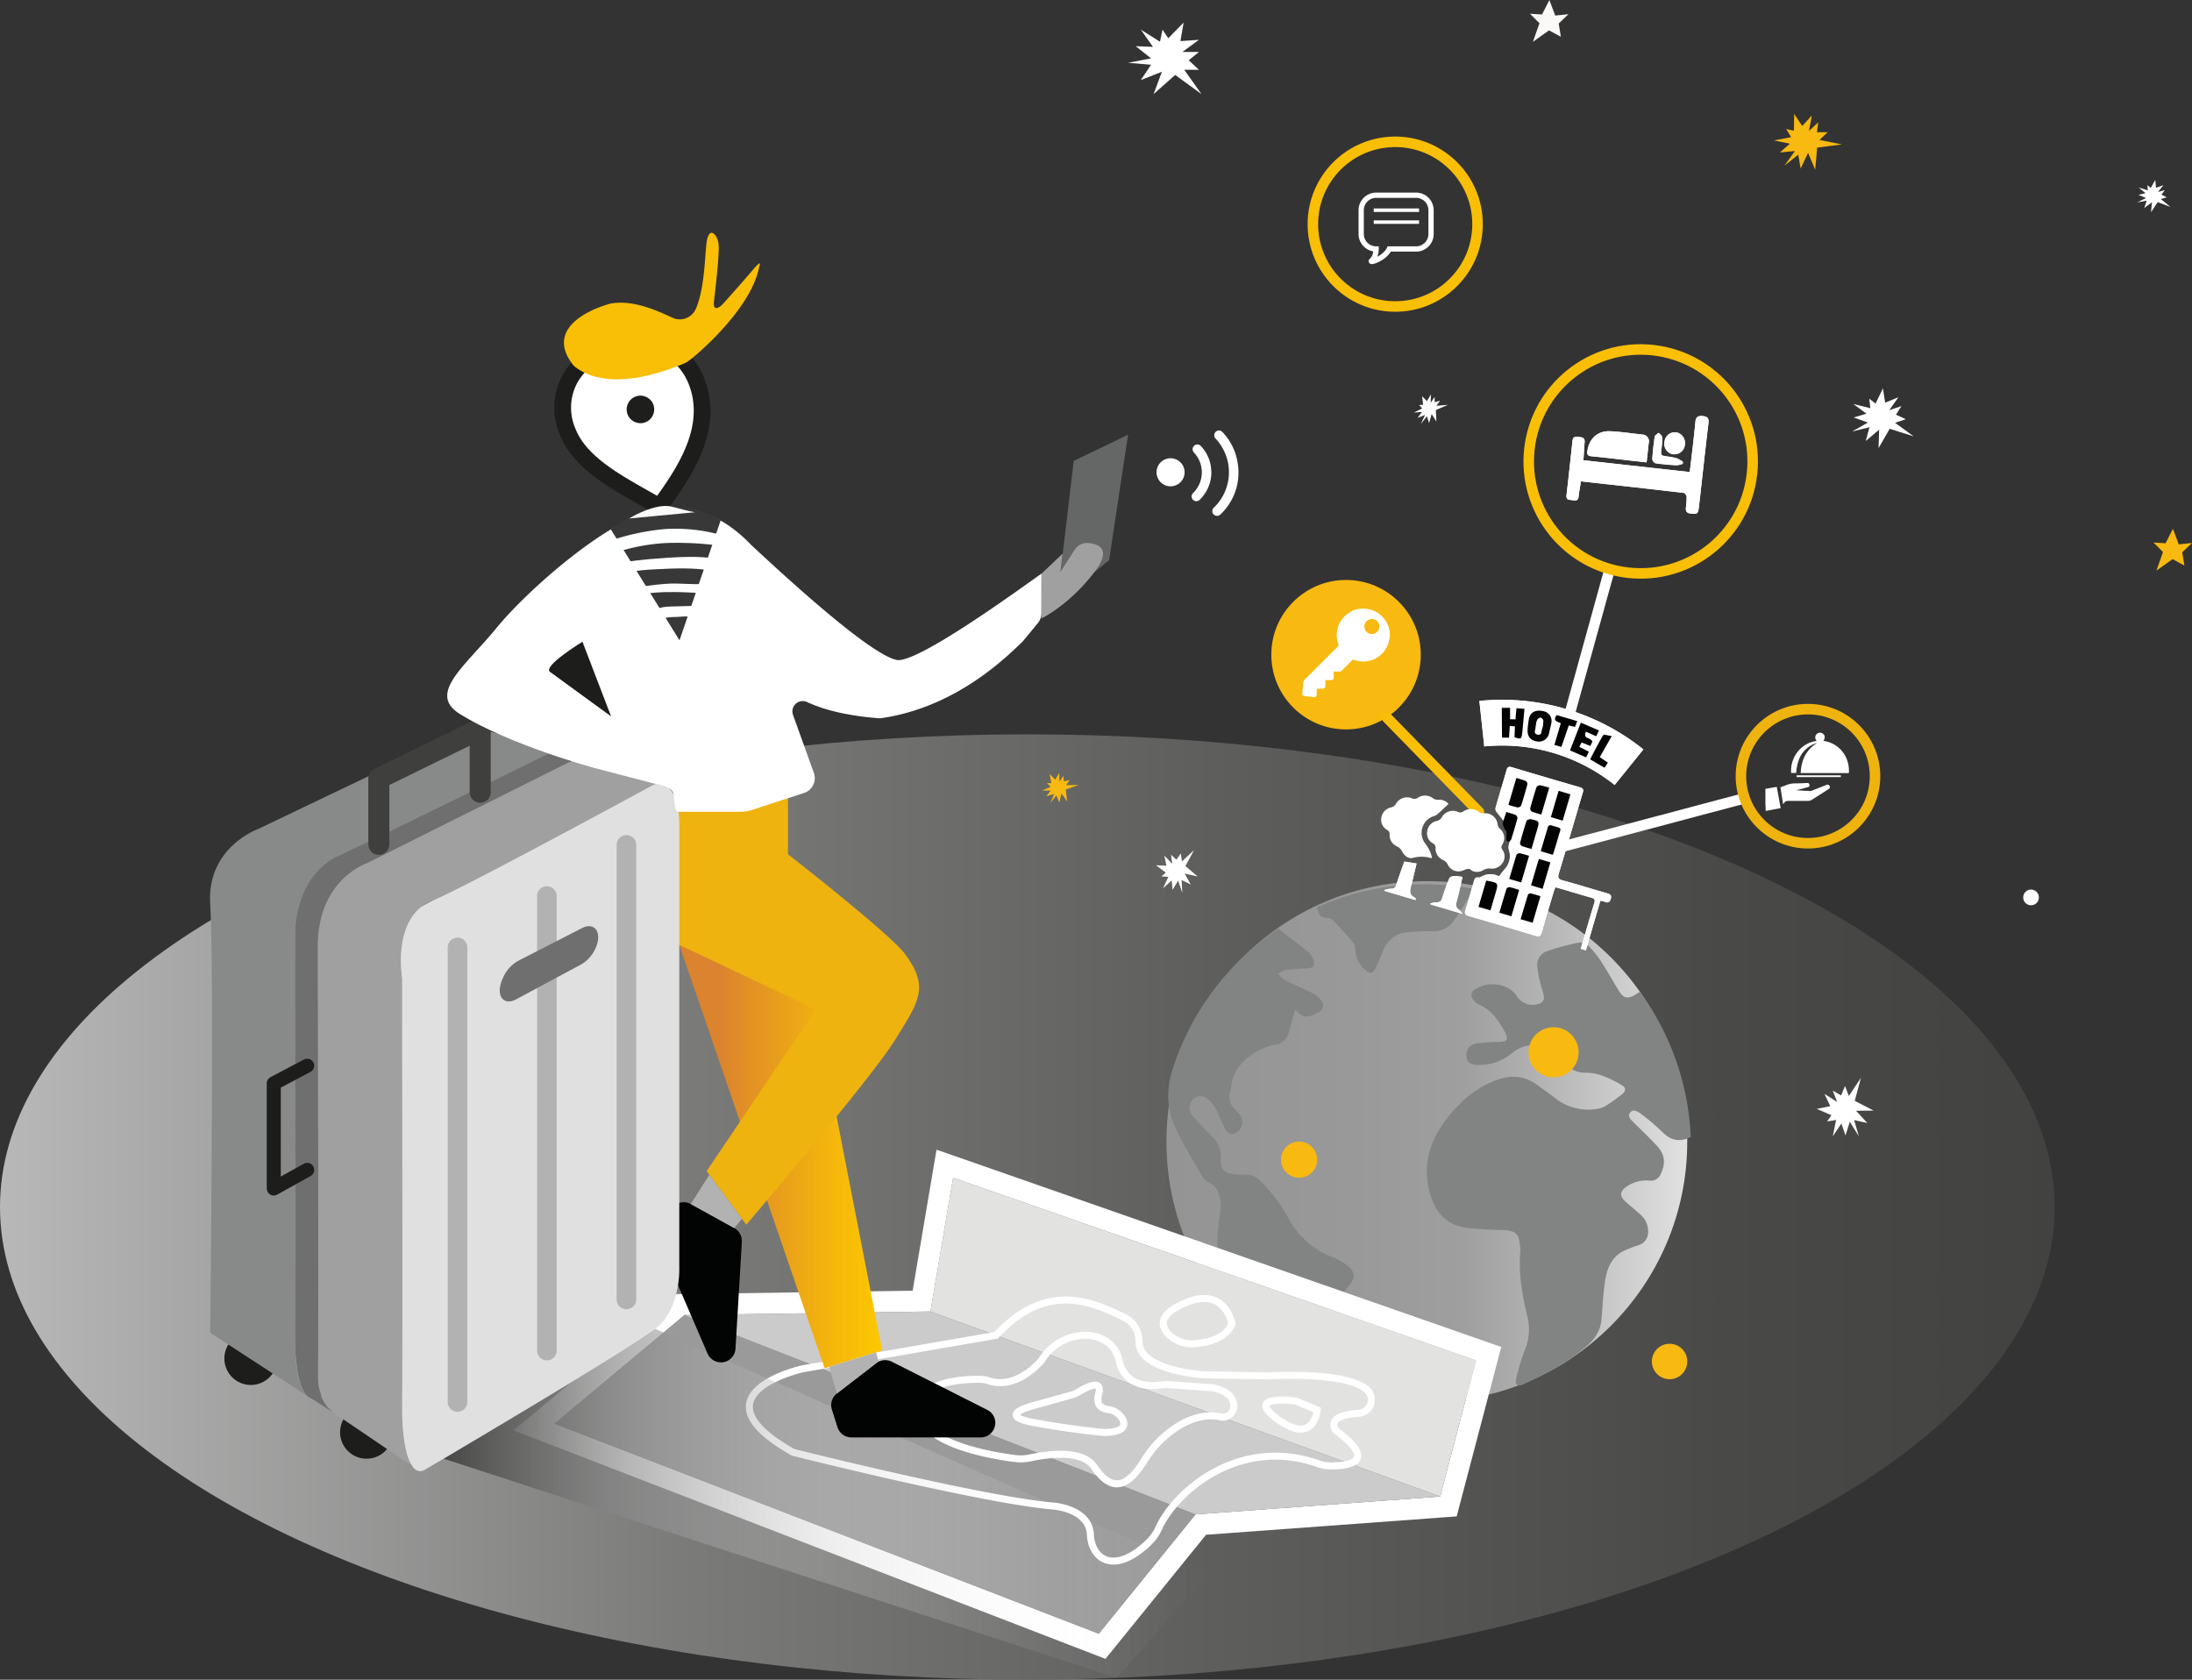 <svg id="Capa_1" data-name="Capa 1" xmlns="http://www.w3.org/2000/svg" xmlns:xlink="http://www.w3.org/1999/xlink" viewBox="0 0 625.09 478.98"><rect x="0" y="0" width="625.09" height="478.98" fill="#333333" stroke="none"/><defs><style>.cls-1{fill:url(#Degradado_sin_nombre_21);}.cls-2{fill:url(#Degradado_sin_nombre_113);}.cls-3{fill:#828383;}.cls-29,.cls-4{fill:#fff;}.cls-5{fill:#9b9a9a;}.cls-6{fill:#cccbcb;}.cls-7{fill:#e2e2e1;}.cls-19,.cls-20,.cls-27,.cls-30,.cls-31,.cls-32,.cls-33,.cls-34,.cls-37,.cls-8{fill:none;}.cls-24,.cls-29,.cls-30,.cls-31,.cls-33,.cls-34,.cls-8{stroke:#fff;}.cls-24,.cls-27,.cls-29,.cls-30,.cls-31,.cls-32,.cls-33,.cls-34,.cls-37,.cls-8{stroke-miterlimit:10;}.cls-8{stroke-width:2px;}.cls-9{fill:url(#Degradado_sin_nombre_106);}.cls-10{fill:#020303;}.cls-11{fill:url(#Degradado_sin_nombre_31);}.cls-12{fill:#eeb30f;}.cls-13{fill:#1d1d1b;}.cls-14{fill:#706f6f;}.cls-15{fill:#888989;}.cls-16{fill:#e0e0e0;}.cls-17{fill:#a0a0a0;}.cls-18{fill:#b2b2b2;}.cls-19{stroke:#3f3f3e;stroke-width:6px;}.cls-19,.cls-20,.cls-32,.cls-33{stroke-linecap:round;}.cls-19,.cls-20{stroke-linejoin:round;}.cls-20{stroke:#1d1d1b;stroke-width:4px;}.cls-21{fill:#1e1e1c;}.cls-22{fill:#efeeed;}.cls-23{fill:#383838;}.cls-24{fill:#040505;}.cls-25{fill:#f9be06;}.cls-26{fill:#656766;}.cls-27,.cls-32{stroke:#f9be06;}.cls-27,.cls-32,.cls-33,.cls-34,.cls-37{stroke-width:3px;}.cls-28{fill:#f8b910;}.cls-29{stroke-width:0.5px;}.cls-31{stroke-width:1.5px;}.cls-35{fill:#020202;}.cls-36{fill:#050505;}.cls-37{stroke:#eeb30f;}.cls-38{fill:#feffff;}.cls-39{fill:#fafaf8;}.cls-40{fill:#faf9f8;}</style><linearGradient id="Degradado_sin_nombre_21" y1="344.19" x2="585.92" y2="344.19" gradientUnits="userSpaceOnUse"><stop offset="0" stop-color="#b9b8b8"/><stop offset="0.33" stop-color="#7b7b7a"/><stop offset="0.59" stop-color="#5e5e5d"/><stop offset="0.84" stop-color="#494948"/><stop offset="1" stop-color="#424241"/></linearGradient><linearGradient id="Degradado_sin_nombre_113" x1="332.63" y1="325.53" x2="481.16" y2="325.53" gradientUnits="userSpaceOnUse"><stop offset="0" stop-color="#949494"/><stop offset="0.36" stop-color="#999"/><stop offset="0.57" stop-color="#9f9f9f"/><stop offset="0.7" stop-color="#b0b0b0"/><stop offset="0.97" stop-color="#dddcdc"/><stop offset="1" stop-color="#e2e1e1"/></linearGradient><linearGradient id="Degradado_sin_nombre_106" x1="126.52" y1="428.71" x2="344.85" y2="428.71" gradientUnits="userSpaceOnUse"><stop offset="0" stop-color="#474746"/><stop offset="0.24" stop-color="#8a8a8a" stop-opacity="0.63"/><stop offset="0.52" stop-color="#cbcbca" stop-opacity="0.29"/><stop offset="0.79" stop-color="#f1f1f1" stop-opacity="0.07"/><stop offset="1" stop-color="#fff" stop-opacity="0"/></linearGradient><linearGradient id="Degradado_sin_nombre_31" x1="193.73" y1="328.34" x2="251.57" y2="328.34" gradientUnits="userSpaceOnUse"><stop offset="0.2" stop-color="#db832e"/><stop offset="0.28" stop-color="#df8b29"/><stop offset="0.76" stop-color="#f5b70b"/><stop offset="1" stop-color="#fdc800"/></linearGradient></defs><title>guest </title><ellipse class="cls-1" cx="292.96" cy="344.19" rx="292.96" ry="134.79"/><circle class="cls-2" cx="406.89" cy="325.53" r="74.26"/><path class="cls-3" d="M458.35,348c1.24,1,2.32,1.84,3.41,2.69,1.79,1.39,3.63,2.74,5.37,4.19a4.46,4.46,0,0,1,1,1.66c.83,1.9.21,2.72-1.82,2.76a52.05,52.05,0,0,0-6.06.47,6.6,6.6,0,0,0-2,1.11,8.12,8.12,0,0,0,1.75,1.7c2.58,1.3,5.26,2.41,7.85,3.69a9.56,9.56,0,0,1,2.19,1.63c1.49,1.38,1.36,3-.46,4-3.12,1.65-4.47,1.55-6.48-.94l-1.07,3.82c-.25.88-.51,1.75-.75,2.64a4.62,4.62,0,0,1-4,3.64,17.76,17.76,0,0,0-10.59,6.74,9.94,9.94,0,0,0-1.46,3.29c-.35,1.11-.38,2.32-.71,3.43a4.77,4.77,0,0,0,1.31,4.9c.49.52,1,1,1.46,1.56a3.47,3.47,0,0,1-1.12,5.22c-1.31.69-2.39.3-3.09-1.18-.92-1.92-1.73-3.9-2.71-5.79a9.07,9.07,0,0,0-1.85-2.39c-1.42-1.33-3-1.43-4.28-.45a3.32,3.32,0,0,0-.67,4.53,33,33,0,0,0,3.31,3.75c1.11,1.19,2.34,2.28,3.35,3.54a7.52,7.52,0,0,1,1.63,5.12c-.12,3.31.73,4.26,4,4.67a14.74,14.74,0,0,0,2.9.08,5.57,5.57,0,0,1,4.36,1.8,45.13,45.13,0,0,1,8.2,11,24,24,0,0,0,12.57,10.81,15.82,15.82,0,0,1,4.41,2.61c2,1.74,1.82,3.52.08,5.53a54.48,54.48,0,0,0-4.61,6.38,13.8,13.8,0,0,1-4.6,4.52,17.34,17.34,0,0,0-3.94,4.09c-2.19,2.71-4.27,5.51-6.52,8.44-2.84-2.24-5.56-4.28-8.13-6.49a3.81,3.81,0,0,1-.74-2.33c-.3-2.93-.39-5.88-.76-8.8a10.73,10.73,0,0,0-3-6.21,17.62,17.62,0,0,1-5-9.78,29,29,0,0,1,.07-6.64c.25-2.82,1.16-5.59.43-8.47-.45-1.79-1.17-3.3-3-4.13a4.69,4.69,0,0,1-2-1.86c-2.69-4.67-5.62-9.23-7.81-14.13-2.58-5.76-2.35-11.73-.18-17.79a76.5,76.5,0,0,1,29.44-38.48C458.28,348,458.47,347.93,458.35,348Z" transform="translate(-93.74 -83.15)"/><path class="cls-4" d="M365.54,419l149.11,52.08-10.21,38.82L434.65,515l-27.57,34L251.84,489.13l37.11-31,70.13-1L365.54,419m-4.73-8-1.19,7L354,451.2l-65.13.95-2.13,0-1.63,1.36-37.11,31-7.83,6.53,9.51,3.67,155.23,59.91,4.07,1.57,2.75-3.39,25.94-32,67.2-4.92,4.27-.31,1.09-4.14,10.21-38.82,1.41-5.36-5.24-1.83L367.52,413.33,360.81,411Z" transform="translate(-93.74 -83.15)"/><polygon class="cls-5" points="158.1 405.98 195.21 375 340.91 431.85 313.34 465.89 158.1 405.98"/><polygon class="cls-6" points="195.21 375 265.34 373.98 410.7 426.75 340.91 431.85 195.21 375"/><polygon class="cls-7" points="265.34 373.98 271.8 335.85 420.91 387.93 410.7 426.75 265.34 373.98"/><path class="cls-8" d="M377.81,463.93l-55.16,9.54s-32.34,7.15-2.72,23.83c0,0,54.13,13.62,74.21,15.32,0,0,10.21.68,10.55,8.17.32,7,6.83,11.58,16.51,2.3a13,13,0,0,0,2.89-4c4.95-11,23.3-26.38,45.49-18.57a10.59,10.59,0,0,0,3.34.64c4.45.07,14.46-.67,1.89-10,0,0-3.78-4.37,6.41-5a3.85,3.85,0,0,0,2.36-6.66c-2.9-2.58-10.46-4.76-28.51-4l-18.21-.34s-18.37-1.06-18.31-9.46a7.54,7.54,0,0,0-4.25-6.92C406,454.85,392.59,447.94,377.81,463.93Z" transform="translate(-93.74 -83.15)"/><path class="cls-8" d="M390.73,471.08s-7,8.63-15.2,5.77a7.28,7.28,0,0,0-2.31-.37c-4.7-.06-18.63.51-17.21,9.58,1.39,8.91,20.31,12.12,27.16,13a13.09,13.09,0,0,0,4.43-.2c4.35-.94,14.65-2.53,18.11,2.52,4.43,6.47,8.85,7.15,14.3-1.7,4.91-8,14-14.23,21.78-12.49a3.12,3.12,0,0,0,3.78-2.86c.08-2-1-4.31-5.82-5.42L427.09,478a10.68,10.68,0,0,0-2.31.09c-2.76.4-10.26.74-11.92-7C410.82,461.55,396.52,461.54,390.73,471.08Z" transform="translate(-93.74 -83.15)"/><path class="cls-8" d="M401.13,480.19a5.7,5.7,0,0,1-1.47.65L388.35,484s-10.89,2.72,0,4.77c9.39,1.76,17.77,2.63,19.9,2.83a9.25,9.25,0,0,0,1.29,0c1.83-.08,6.12-.61,4.22-3.92a5.49,5.49,0,0,0-4.13-2.61c-1.59-.2-3.5-1.11-2.57-4.52C408.32,476.07,403,479,401.13,480.19Z" transform="translate(-93.74 -83.15)"/><path class="cls-8" d="M463.22,482.65S448,480.6,458.29,488s11.08-2.8,11.08-2.8Z" transform="translate(-93.74 -83.15)"/><path class="cls-8" d="M434.16,466.32a9.26,9.26,0,0,1-6.8-2.33c-2.34-2.15-3.79-5.51,3.54-8.95,12.26-5.74,14.15,5.64,14.15,5.64S443.58,465.79,434.16,466.32Z" transform="translate(-93.74 -83.15)"/><polygon class="cls-9" points="126.52 415.96 186.84 378.94 344.85 448.79 318.45 478.47 126.52 415.96"/><path class="cls-10" d="M303.13,433.35l-12.39-6.85A4.13,4.13,0,0,0,286,427l-4,3.48a4.2,4.2,0,0,0-1.09,4.84l14.59,33.78a4.18,4.18,0,0,0,5.49,2.21h0a4.15,4.15,0,0,0,2.49-3.57l1.82-30.41A4.25,4.25,0,0,0,303.13,433.35Z" transform="translate(-93.74 -83.15)"/><polygon class="cls-11" points="193.73 269.46 235.16 390.18 251.57 385.09 232.33 286.31 201.76 266.5 193.73 269.46"/><path class="cls-12" d="M286.19,314.08H304.3l14.15-4.53v17.19s29.39,22.9,33.5,28.6c6.8,9.4,4,13.15-3.06,24.51-7,11.21-42.33,52.53-42.33,52.53L295.25,417.1,326.36,371l-40.17-19Z" transform="translate(-93.74 -83.15)"/><circle class="cls-13" cx="71.53" cy="387.39" r="7.55"/><circle class="cls-13" cx="104.53" cy="408.42" r="7.55"/><path class="cls-14" d="M185.66,329.15l63.43-31.47s8.68-3.75,8.68,10.5V427.12a14.14,14.14,0,0,1-6.94,16.62l-66,37.72s-6.55,5.26-7-16.89,0-115.15,0-115.15-.26-8.55,2.66-15.05A10.82,10.82,0,0,1,185.66,329.15Z" transform="translate(-93.74 -83.15)"/><path class="cls-15" d="M251.84,297.24l-23.22-7-61.3,29.32s-14.7,5.23-13.64,21.4c1.19,18.23,0,122.24,0,122.24l27.66,18s-3.81-2.58-3.43-16.56c.25-9,0-115.15,0-115.15s-.37-16.74,12.76-22.46C198.2,323.68,251.84,297.24,251.84,297.24Z" transform="translate(-93.74 -83.15)"/><path class="cls-16" d="M213.36,341.93l65.49-34.77s8.6-4,8.6,11.14V444.46s.58,12-6.88,17.63c-9.78,7.34-65.39,40-65.39,40s-6.49,5.58-6.89-17.92,0-122.14,0-122.14S205.84,346.75,213.36,341.93Z" transform="translate(-93.74 -83.15)"/><path class="cls-17" d="M280.58,306.68l-22-7.45-60.23,30.09s-14,4.57-14,23.71c0,16.5.3,99,.07,123a12.93,12.93,0,0,0,5.27,10.54l22,14.91s-3.7-2.52-3.31-17.34c.25-9.56,0-122.14,0-122.14s-3-17.63,8.78-22.08C224.38,337.23,280.58,306.68,280.58,306.68Z" transform="translate(-93.74 -83.15)"/><path class="cls-18" d="M222.83,350.9h0a2.79,2.79,0,0,1,4.18,2.43v129.6a2.79,2.79,0,0,1-.95,2.09h0a2.79,2.79,0,0,1-4.64-2.09V353.33A2.79,2.79,0,0,1,222.83,350.9Z" transform="translate(-93.74 -83.15)"/><path class="cls-18" d="M248.31,336.25h0a2.79,2.79,0,0,1,4.18,2.43v129.6a2.79,2.79,0,0,1-.95,2.09h0a2.79,2.79,0,0,1-4.64-2.09V338.68A2.79,2.79,0,0,1,248.31,336.25Z" transform="translate(-93.74 -83.15)"/><path class="cls-18" d="M271,321.67h0a2.79,2.79,0,0,1,4.18,2.43V453.7a2.79,2.79,0,0,1-.95,2.09h0a2.79,2.79,0,0,1-4.64-2.09V324.1A2.79,2.79,0,0,1,271,321.67Z" transform="translate(-93.74 -83.15)"/><path class="cls-14" d="M181.33,481.14l7.46,4.82s-4.49-2.94-4.45-9.88Z" transform="translate(-93.74 -83.15)"/><path class="cls-14" d="M241.5,357.15l18.19-9.33c3.61-1.85,5.79,1.14,4,5.47h0a10.1,10.1,0,0,1-4.22,4.88L241,368.09c-3.66,2-5.93-1-4.1-5.42l.24-.58A10,10,0,0,1,241.5,357.15Z" transform="translate(-93.74 -83.15)"/><polyline class="cls-19" points="108.04 240.77 108.04 221.98 136.94 207.84 136.94 225.92"/><polyline class="cls-20" points="87.6 303.9 78.07 308.94 78.07 338.91 87.6 333.6"/><path class="cls-4" d="M281.79,227.65l-1.36-.79-3-1.72c-9.07-5.14-18.46-10.46-21.78-18.88a17.25,17.25,0,0,1,.78-15.32,21.28,21.28,0,0,1,10.8-9c10.63-4.18,21.18,0,25.1,9.87,4.82,12.21-1.76,23.84-9.6,34.59Z" transform="translate(-93.74 -83.15)"/><path class="cls-13" d="M282.45,230.76l-3.21-1.85-2.9-1.65c-9.53-5.4-19.29-10.93-22.92-20.12a19.55,19.55,0,0,1,.92-17.36,23.64,23.64,0,0,1,12-10.07c11.9-4.7,23.75,0,28.17,11.21,5.24,13.27-1.65,25.56-9.88,36.85Zm-12.84-47.18q-.77.24-1.53.54a18.9,18.9,0,0,0-9.61,8,15,15,0,0,0-.63,13.28c3,7.64,12,12.75,20.74,17.68l2.55,1.45c7.29-10.08,13.32-20.9,9-31.88C286.89,184.5,278.43,180.84,269.62,183.58Z" transform="translate(-93.74 -83.15)"/><circle class="cls-21" cx="274.27" cy="199.97" r="3.91" transform="matrix(0.96, -0.3, 0.3, 0.96, -140.66, 7.06)"/><path class="cls-10" d="M343.58,471.88l-11.2,8.66a4.13,4.13,0,0,0-1.42,4.52l1.6,5.07a4.2,4.2,0,0,0,4,2.92h36.8a4.18,4.18,0,0,0,4.21-4.16h0a4.15,4.15,0,0,0-2.29-3.7l-27.2-13.73A4.25,4.25,0,0,0,343.58,471.88Z" transform="translate(-93.74 -83.15)"/><path class="cls-4" d="M390.77,246.72c-2.13,1.36-35.21,25.87-41.32,24.62-8-1.62-34-25.83-41.57-32.86l-.17-.18c-13.87-14.37-27-9.61-27-9.61-12.54,1.89-35.87,21.94-45.33,33.47-9.13,11.13-19.86,18.79-10.47,24.6,14.42,8.93,38.49,15.42,38.49,15.42l16.91,4.42a4.69,4.69,0,0,0,.51.1c1.76.26,4.78,1.21,5,2.84.4,3.75.5,5.09,1.46,5.09h17.67a10.33,10.33,0,0,0,3.21-.51L323,309.28a4.46,4.46,0,0,0,2.82-5.75L319.88,287a2.94,2.94,0,0,1,4-3.66c4.15,1.93,10.5,3.82,20.05,4.59a5.34,5.34,0,0,0,1.18,0c21.89-3.16,36.51-18.35,39.94-21.53a4.94,4.94,0,0,0,.45-.47l4.17-5.05a4.67,4.67,0,0,0,1.07-3Z" transform="translate(-93.74 -83.15)"/><path class="cls-22" d="M394.16,251.25" transform="translate(-93.74 -83.15)"/><path class="cls-22" d="M395,256" transform="translate(-93.74 -83.15)"/><path class="cls-13" d="M259.84,266.15s-11.46,7-9.26,8.59S268,287.43,268,287.43Z" transform="translate(-93.74 -83.15)"/><path class="cls-23" d="M299.27,231.49l-11.76,34.26-19.6-31.68S282.68,221.65,299.27,231.49Z" transform="translate(-93.74 -83.15)"/><path class="cls-24" d="M301.38,256.44" transform="translate(-93.74 -83.15)"/><path class="cls-24" d="M267.94,260.19" transform="translate(-93.74 -83.15)"/><path class="cls-24" d="M301.4,260.77" transform="translate(-93.74 -83.15)"/><path class="cls-24" d="M268,264.51" transform="translate(-93.74 -83.15)"/><path class="cls-25" d="M267.18,169.91c-2.45.7-18.71,5.84-10.15,17.14a4.44,4.44,0,0,0,1,.94c2.31,1.63,10.56,7.17,30.64-1.12a7.13,7.13,0,0,0,1.55-.88c4-3,18-15.66,20-26.74,0,0,1.23-2.73-1.85.93s-8.7,9.89-8.7,9.89-2.73,2.63-2.33-.93,1.62-13.65,1.32-16.38-2.87-5.61-3.48,0c-.45,4.15-.61,13.16-3.05,18.55a5,5,0,0,1-6.65,2.44c-4.29-2-11.28-5.26-17.83-4Z" transform="translate(-93.74 -83.15)"/><path class="cls-25" d="M390.77,246.72" transform="translate(-93.74 -83.15)"/><polygon class="cls-26" points="306.19 131.43 321.69 123.96 316.28 159.75 301.42 171.75 306.19 131.43"/><path class="cls-17" d="M390.77,246.72l6-5.7-.61,5.16,4.11-6.33A4.08,4.08,0,0,1,404,238c3,.24,6.86,1.65,1.9,8.19-7.26,9.58-15.18,13.32-15.18,13.32V248.06" transform="translate(-93.74 -83.15)"/><path class="cls-4" d="M446.89,218.79a16.3,16.3,0,0,1-5.06,11,1.33,1.33,0,0,1-1.49.37,1.29,1.29,0,0,1-.88-1.2,1.43,1.43,0,0,1,.52-1.15,13.39,13.39,0,0,0,2.49-3.26,14,14,0,0,0-2-16.24,1.39,1.39,0,0,1-.38-1.5,1.34,1.34,0,0,1,2.28-.43,16.43,16.43,0,0,1,3.33,5.17A17.39,17.39,0,0,1,446.89,218.79Z" transform="translate(-93.74 -83.15)"/><path class="cls-4" d="M427.7,213.83a4,4,0,1,1-4.15,3.92A4,4,0,0,1,427.7,213.83Z" transform="translate(-93.74 -83.15)"/><path class="cls-4" d="M439.19,217.82a11,11,0,0,1-3.34,7.86,1.35,1.35,0,1,1-1.89-1.93,8.23,8.23,0,0,0,.29-11.52,1.34,1.34,0,0,1-.33-1.43,1.3,1.3,0,0,1,1.13-.89,1.33,1.33,0,0,1,1.17.47,10.7,10.7,0,0,1,2.84,5.9C439.14,216.86,439.16,217.46,439.19,217.82Z" transform="translate(-93.74 -83.15)"/><polygon class="cls-18" points="236.47 389.77 238.64 397.39 250.51 388.21 249.84 385.63 236.47 389.77"/><polygon class="cls-18" points="202.27 334.98 197 343.36 209.39 350.21 211.58 347.55 202.27 334.98"/><circle class="cls-27" cx="397.87" cy="63.92" r="23.48"/><circle class="cls-28" cx="383.85" cy="186.69" r="21.31"/><path class="cls-4" d="M469.22,281.13c0,.54-.28.84-.81.8-.88-.08-1.75-.17-2.63-.28a.68.68,0,0,1-.66-.82c.07-.88.18-1.76.21-2.63a2.2,2.2,0,0,1,.76-1.56c3.09-3.06,6.16-6.15,9.24-9.22a.4.4,0,0,0,.11-.51,7.13,7.13,0,0,1-.45-3.46,7.25,7.25,0,0,1,2.1-4.46,7.39,7.39,0,0,1,6.9-2.14,7,7,0,0,1,3.6,1.83,7.31,7.31,0,0,1,2.27,7.19,7.53,7.53,0,0,1-10,5.44.43.43,0,0,0-.53.11q-1.21,1.25-2.45,2.46c-.92.91-.57.81-2,.76h-.81c0,.59,0,1.17,0,1.74a.68.68,0,0,1-.71.72c-.22,0-.45,0-.67,0h-1c0,.53,0,1.05,0,1.57s-.27.91-.89.88-1,0-1.54,0C469.22,280,469.21,280.58,469.22,281.13Zm15.72-17.18a2.14,2.14,0,1,0-2.13-2.12A2.14,2.14,0,0,0,484.94,263.95Z" transform="translate(-93.74 -83.15)"/><path class="cls-3" d="M561.39,366a75.34,75.34,0,0,1,14.5,41.4c-3.25,1.53-5.69,1-8.15-1.49a60.22,60.22,0,0,0-6.14-5.2c-.81-.61-2.12-1.44-3-.3s.24,2,1,2.8c2.21,2.19,4.45,4.34,6.58,6.6,2.34,2.49,2.62,5,1.19,8a3,3,0,0,1-3.24,2,9.85,9.85,0,0,0-6.38,1.61c-2.16,1.42-2.29,2.77-.36,4.48,1.41,1.25,2.89,2.42,4.26,3.71a6.21,6.21,0,0,1,2.08,4.74,3.85,3.85,0,0,1-2.8,3.9,31.81,31.81,0,0,0-4.52,1.8c-3.34,1.86-4.5,5.17-5,8.65s-.67,7.19-1,10.8c-.26,3.21-2,5.61-4.33,7.62-5.35,4.58-11.53,7.81-17.86,10.77-1.63.76-2.52.17-2.12-1.54a58.31,58.31,0,0,1,2.5-8.29,15.35,15.35,0,0,0,.69-9.56c-1.5-6.15-2.56-12.35-2-18.72a5.87,5.87,0,0,0-.06-1.07c-.35-3.86-1.18-4.61-5-4.79a104.22,104.22,0,0,1-10.49-.68c-5.61-.83-8.74-4.46-10.22-9.8-2.59-9.36.75-16.95,6.86-23.75,3.67-4.08,7.91-7.35,13.26-8.92a11.39,11.39,0,0,1,10.43,1.74c1.81,1.32,3.64,2.61,5.42,4a15.35,15.35,0,0,0,11.83,2.84,7.34,7.34,0,0,0,2.79-1.14c1.42-.89,2.76-1.92,4.09-2.94,1.16-.89,1.35-1.85.15-2.59a31.8,31.8,0,0,0-6.25-3,14.94,14.94,0,0,0-4.67-.63,7,7,0,0,1-5.06-2.4,27.79,27.79,0,0,0-4.85-3.87c-3.76-2.33-7.43-2-10.85.87a14.58,14.58,0,0,1-9.49,3.18c-2,0-3-.79-3.19-2.2a3.17,3.17,0,0,1,2.43-3.86,44.67,44.67,0,0,1,6.81-.51c2.4-.08,2.77-.72,1.62-2.87-1.78-3.33-3.87-6.28-7.52-7.89a3.67,3.67,0,0,1-2-2.4c-.13-1.38,1.28-2,2.47-2.57,3.32-1.48,8.43-.71,10.6,2.84a5.34,5.34,0,0,0,6.23,2,1.86,1.86,0,0,0,1.32-2.4c-.27-1.24-.74-2.43-1-3.66a29.63,29.63,0,0,1-.8-4.32,4.12,4.12,0,0,1,2.9-4.65,69,69,0,0,1,9-2.42,4,4,0,0,1,2.93,1.22,25.79,25.79,0,0,1,3.49,4.42c1.71,2.65,3.24,5.42,4.9,8.1,1.36,2.19,2.39,2.41,4.67,1.18C560.34,366.61,561,366.17,561.39,366Z" transform="translate(-93.74 -83.15)"/><path class="cls-3" d="M469.31,341.88a74.9,74.9,0,0,1,44.61-5.26,7.66,7.66,0,0,1-.48,1.14c-1.74,2.74-3.39,5.54-5.28,8.17a6.83,6.83,0,0,1-6,2.74A64.71,64.71,0,0,0,495,349a7.86,7.86,0,0,0-6.72,5c-.76,1.72-1.4,3.49-2.23,5.17s-1.67,1.79-3.06.47a7.49,7.49,0,0,1-2.74-5.57,3.56,3.56,0,0,0-.63-2.15c-1.85-2.2-3.81-4.32-5.79-6.4a2.37,2.37,0,0,0-1.53-.6C470.35,344.92,469.62,343.71,469.31,341.88Z" transform="translate(-93.74 -83.15)"/><circle class="cls-28" cx="370.47" cy="330.69" r="5.16"/><circle class="cls-28" cx="443.03" cy="300.07" r="7.15"/><circle class="cls-28" cx="476.11" cy="388.24" r="5.05"/><circle class="cls-4" cx="579.19" cy="255.91" r="2.24"/><path class="cls-4" d="M597.18,308.09l2.18-.37,1.06-.18,1.11,6.06-1.56.29-2.7.5s-.06-2.09-.09-2.08C597.18,310.21,597.18,310.21,597.18,308.09Z" transform="translate(-93.74 -83.15)"/><path class="cls-4" d="M606,303.57h-1.48a8.69,8.69,0,0,1,1.82-6,8.12,8.12,0,0,1,5.46-3.13,1.45,1.45,0,0,1-.38-1.28,1.36,1.36,0,0,1,2.22-.75c.57.49.6,1.13.09,2,.3.06.59.1.88.18a8.26,8.26,0,0,1,6.05,5.9,8.6,8.6,0,0,1,.33,2.89c0,.19-.08.22-.25.22h-13.5c.16-3.58,1.45-6.53,4.57-8.51l-.08-.07c-.35.15-.71.28-1.06.45a7.77,7.77,0,0,0-4,4.48,13,13,0,0,0-.69,3.45Z" transform="translate(-93.74 -83.15)"/><path class="cls-4" d="M602.23,312.5l-.77-4.85c.54-.2,1.08-.37,1.6-.59a6.69,6.69,0,0,1,2.6-.52c1.14,0,2.27-.07,3.41-.11a.59.59,0,0,1,.68.51.57.57,0,0,1-.49.69l-3,.79-.21.08,2.59.16c.34,0,.68,0,1,.07a1.58,1.58,0,0,0,.78-.12l4.12-1.61c.51-.2.91,0,1,.43a.58.58,0,0,1-.25.68l-4.82,3.09a2.21,2.21,0,0,1-1.25.33c-1.86,0-3.72,0-5.58,0a1.34,1.34,0,0,0-1.13.55C602.47,312.16,602.37,312.3,602.23,312.5Z" transform="translate(-93.74 -83.15)"/><line class="cls-29" x1="512.34" y1="221.34" x2="524.94" y2="221.34"/><path class="cls-30" d="M486.17,154.15" transform="translate(-93.74 -83.15)"/><path class="cls-31" d="M489.91,154.15h7.66a4.27,4.27,0,0,0,4.26-4.26v-6.81a4.27,4.27,0,0,0-4.26-4.26h-11.4a4.27,4.27,0,0,0-4.26,4.26v6.81a4.27,4.27,0,0,0,4.26,4.26s0,2.21-1.19,3.23S488.55,157,489.91,154.15Z" transform="translate(-93.74 -83.15)"/><line class="cls-30" x1="391.75" y1="59.94" x2="404.67" y2="59.94"/><line class="cls-30" x1="391.75" y1="63.34" x2="404.67" y2="63.34"/><line class="cls-32" x1="395.53" y1="204.67" x2="421.77" y2="231.55"/><path class="cls-4" d="M544.58,220.41c9.87,1.09,19.58,2.15,29.28,3.29.34,0,.82.74.85,1.16a22.42,22.42,0,0,1-.21,3.08c-.09,1,.23,1.53,1.34,1.64,1.9.2,2.13.16,2.36-1.79.93-8,1.78-16,2.74-24,.17-1.42-.36-1.86-1.61-2s-2,.16-2.12,1.67c-.38,4.25-.93,8.49-1.42,12.74-.06.52-.16,1-.25,1.54l-30.26-3.35c.12-1.78.21-3.48.34-5.18.11-1.41-.89-1.36-1.83-1.49s-1.52.07-1.63,1.13c-.55,5.17-1.11,10.35-1.71,15.52-.15,1.29.67,1.3,1.53,1.39s1.78.39,1.92-1S544.34,222,544.58,220.41ZM563.3,215c.22-2,.41-3.74.61-5.53a1.92,1.92,0,0,0-1.9-2.41c-3-.34-6-.79-9.06-.94-3.59-.18-6,2.06-6.54,5.61-.14,1,.07,1.42,1.13,1.53,4.15.41,8.28.91,12.43,1.37Zm10.29.39.09-.56a9.08,9.08,0,0,0-1.7-1,17.49,17.49,0,0,0-2.73-.54c-1.94-.28-1.92-.26-1.71-2.15a18.91,18.91,0,0,0,.2-3.36c0-.44-.64-.84-1-1.25-.39.35-1,.66-1.11,1.06-.33,2.12-.57,4.27-.7,6.41a1.56,1.56,0,0,0,.92,1.21c2,.3,4,.47,6,.57A6,6,0,0,0,573.59,215.41Zm-2.65-2.71a3,3,0,0,0,3.28-2.8,3.09,3.09,0,0,0-2.48-3.46,3,3,0,0,0-3.35,2.77A3,3,0,0,0,570.94,212.7Z" transform="translate(-93.74 -83.15)"/><path class="cls-4" d="M544.58,220.41c-.25,1.56-.53,3-.67,4.36s-1,1.11-1.92,1-1.68-.1-1.53-1.39c.6-5.17,1.16-10.34,1.71-15.52.11-1.06.7-1.25,1.63-1.13s1.94.08,1.83,1.49c-.13,1.7-.23,3.4-.34,5.18l30.26,3.35c.08-.51.19-1,.25-1.54.49-4.24,1-8.48,1.42-12.74.14-1.51.86-1.78,2.12-1.67s1.78.55,1.61,2c-1,8-1.8,16-2.74,24-.23,1.94-.46,2-2.36,1.79-1.11-.12-1.43-.66-1.34-1.64a22.42,22.42,0,0,0,.21-3.08c0-.42-.51-1.12-.85-1.16C564.16,222.57,554.46,221.5,544.58,220.41Z" transform="translate(-93.74 -83.15)"/><path class="cls-4" d="M563.3,215l-3.33-.37c-4.14-.46-8.28-1-12.43-1.37-1.07-.11-1.28-.55-1.13-1.53.52-3.55,3-5.79,6.54-5.61,3,.15,6,.61,9.06.94a1.92,1.92,0,0,1,1.9,2.41C563.71,211.28,563.52,213.07,563.3,215Z" transform="translate(-93.74 -83.15)"/><path class="cls-4" d="M573.59,215.41a6,6,0,0,1-1.75.45c-2-.11-4-.28-6-.57a1.56,1.56,0,0,1-.92-1.21c.13-2.14.37-4.29.7-6.41.06-.4.73-.71,1.11-1.06.35.42,1,.81,1,1.25a18.91,18.91,0,0,1-.2,3.36c-.21,1.89-.23,1.87,1.71,2.15a17.49,17.49,0,0,1,2.73.54,9.08,9.08,0,0,1,1.7,1Z" transform="translate(-93.74 -83.15)"/><path class="cls-4" d="M570.94,212.7a3,3,0,0,1-2.55-3.49,3,3,0,0,1,3.35-2.77,3.09,3.09,0,0,1,2.48,3.46A3,3,0,0,1,570.94,212.7Z" transform="translate(-93.74 -83.15)"/><line class="cls-33" x1="458.82" y1="163.06" x2="446.01" y2="209.4"/><line class="cls-34" x1="497.52" y1="227.62" x2="445.37" y2="241.48"/><polygon class="cls-4" points="328.79 13.36 325.33 8.45 330.79 11.9 331.52 8.45 333.16 10.9 337.53 6.44 336.62 11.72 341.9 11.36 337.17 14.82 341.9 14.82 338.99 17.18 341.9 19.91 337.71 19.91 342.63 26.83 335.13 21.37 328.97 26.83 331.34 20.46 325.33 22.83 328.24 18.46 321.69 17.91 328.24 16.64 323.88 13.18 328.79 13.36"/><polygon class="cls-28" points="510.42 40.97 505.9 40.05 510.77 39.1 509.35 36.78 511.56 37.29 511.65 32.49 513.93 35.92 516.68 32.93 515.87 37.36 518.51 34.86 518.13 37.72 521.2 37.7 518.86 39.91 525.26 41.18 518.19 42.09 517.64 48.39 515.6 43.58 513.49 48.08 512.81 44.1 508.86 47.26 511.85 43.08 507.58 43.46 510.42 40.97"/><polygon class="cls-4" points="405.51 117.47 403.2 117.65 405.56 116.47 404.69 115.49 405.83 115.43 405.54 112.98 406.91 114.39 408.07 112.47 407.97 114.85 409.11 113.19 409.13 114.7 410.65 114.26 409.64 115.72 412.91 115.44 409.46 116.92 409.62 120.21 408.27 118.06 407.53 120.65 406.92 118.72 405.17 120.9 406.37 118.34 404.27 119.15 405.51 117.47"/><polygon class="cls-4" points="532.26 117.96 528.51 115.21 533.37 116.4 533.05 113.69 534.86 115.08 536.96 110.74 537.59 114.83 541.37 113.27 538.75 116.97 542.23 115.8 540.67 118.25 543.48 119.54 540.41 120.57 545.72 124.43 538.88 122.27 535.71 127.79 535.87 122.54 532.05 125.75 533.11 121.83 528.17 123.05 532.66 120.5 528.61 119.04 532.26 117.96"/><polygon class="cls-4" points="611.83 55.08 609.88 53.47 612.48 54.27 612.39 52.78 613.33 53.6 614.61 51.3 614.83 53.55 616.93 52.81 615.39 54.74 617.32 54.21 616.4 55.5 617.88 56.28 616.18 56.75 618.95 59.01 615.3 57.63 613.41 60.53 613.66 57.68 611.48 59.31 612.18 57.21 609.46 57.72 611.98 56.47 609.82 55.56 611.83 55.08"/><polygon class="cls-28" points="614.94 162.72 616.82 157.42 614.11 154.71 617.55 154.92 619.65 150.79 621.31 155.23 625.09 154.84 622.31 157.49 622.92 161.27 619.55 159.45 614.94 162.72"/><path class="cls-4" d="M521.21,333.06a5.13,5.13,0,0,0-5.22.18,1.4,1.4,0,0,1-.76.12c-.78-.07-1,.39-1.19,1-.78,2.77-1.57,5.54-2.44,8.28-.32,1-.07,1.43,1,1.73q9.54,2.74,19,5.62c1.13.34,1.5,0,1.79-1,1.07-3.81,2.21-7.59,3.34-11.38.14-.48.34-.94.54-1.48,3.52,1,6.88,2.06,10.28,3,1,.27,1.07.69.8,1.57-1.1,3.57-2.13,7.17-3.19,10.75l-.66,2.25,1.46.43L550.13,340a9.62,9.62,0,0,1,1.15.27c.88.34,1.46.38,1.81-.79s-.35-1.38-1.18-1.62c-4.17-1.22-8.31-2.5-12.5-3.64-1.28-.35-1.48-.81-1.11-2.05,2.29-7.57,4.49-15.16,6.74-22.74.24-.8.44-1.44-.7-1.76q-9.78-2.82-19.54-5.75c-.8-.24-1.18,0-1.4.78-1,3.55-2.09,7.09-3.11,10.64a1.43,1.43,0,0,0,.06,1.07c.64.92,1.39,1.78,2.19,2.79l.73-2.46a21.64,21.64,0,0,1,2.61.81,1.19,1.19,0,0,1,.57,1c-.73,2.41-1.59,4.79-2.33,7.2a3.36,3.36,0,0,0-.06,1.81,5.37,5.37,0,0,1-1,5.2C522.48,331.42,521.95,332.12,521.21,333.06Zm41.17-36.21a64.46,64.46,0,0,0-46.78-13.79L517,296A51.39,51.39,0,0,1,554.19,307Zm-48.94,34.57a3.43,3.43,0,0,0,3.37-.19,3.56,3.56,0,0,1,1.83-.42,3.56,3.56,0,0,0,3.49-1.46,3.24,3.24,0,0,0,.07-3.86,1.18,1.18,0,0,1-.06-1.48,3.42,3.42,0,0,0-.69-4.54,2.28,2.28,0,0,1-.62-1.16,3.58,3.58,0,0,0-3.94-3.24,2.4,2.4,0,0,1-1.37-.38,3.71,3.71,0,0,0-4.55-.09,1.66,1.66,0,0,1-1.32.13,3.67,3.67,0,0,0-4.85,1.63,2.11,2.11,0,0,1-1.2.86,3.48,3.48,0,0,0-2.86,2.94,3.22,3.22,0,0,0,1.64,3.49,1.36,1.36,0,0,1,.73,1.43,3.5,3.5,0,0,0,2.22,3.33,2.89,2.89,0,0,1,1.24,1.24,3.35,3.35,0,0,0,3.65,1.93C511.33,331.45,512.46,330.27,513.44,331.42Zm-6.62-19a3.4,3.4,0,0,0-3-1.2,2.48,2.48,0,0,1-1.37-.38,3.72,3.72,0,0,0-4.55-.09,1.67,1.67,0,0,1-1.32.13,3.64,3.64,0,0,0-4.84,1.63,2.14,2.14,0,0,1-1.22.86,3.52,3.52,0,0,0-2.84,2.81,3.29,3.29,0,0,0,1.61,3.62,1.37,1.37,0,0,1,.72,1.43,3.49,3.49,0,0,0,2.22,3.32,3,3,0,0,1,1.24,1.24c.7,1.26,1.74,2.35,3.13,2a9.6,9.6,0,0,1,5.31.08s.12-.09.2-.14a10.09,10.09,0,0,0-1.91-4,5,5,0,0,1,2.17-7.77,4.08,4.08,0,0,0,1.16-.51C504.61,314.49,505.66,313.48,506.82,312.41Zm-12.61,16.41c-.78,2.22-1.59,4.43-2.32,6.66a1.28,1.28,0,0,1-1.45,1.08,8.9,8.9,0,0,0-1.94.38l.09.27,8.76,2.58.24-.22c-.17-.18-.31-.44-.52-.54-1.66-.85-1.22-2.18-.85-3.51.15-.54.27-1.08.4-1.62l1.08-4.52Zm16.59,4.41a12.92,12.92,0,0,0-2.36-.29c-.5,0-1.27.29-1.42.65a58.44,58.44,0,0,0-2,5.54c-.28.92-.67,1.36-1.68,1.3a6.66,6.66,0,0,0-1.77.38l.11.25,9.1,2.68c-.46-.57-.63-1-.93-1.14-1-.57-1-1.35-.76-2.37C509.76,337.92,510.26,335.57,510.81,333.23Z" transform="translate(-93.74 -83.15)"/><path class="cls-4" d="M521.21,333.06c.74-.94,1.27-1.64,1.82-2.32a5.37,5.37,0,0,0,1-5.2,3.36,3.36,0,0,1,.06-1.81c.74-2.41,1.6-4.79,2.33-7.2a1.19,1.19,0,0,0-.57-1,21.64,21.64,0,0,0-2.61-.81l-.73,2.46c-.8-1-1.54-1.86-2.19-2.79a1.43,1.43,0,0,1-.06-1.07c1-3.55,2.09-7.09,3.11-10.64.23-.79.6-1,1.4-.78q9.76,2.91,19.54,5.75c1.14.33.94,1,.7,1.76-2.24,7.58-4.45,15.18-6.74,22.74-.38,1.24-.17,1.7,1.11,2.05,4.19,1.14,8.33,2.43,12.5,3.64.83.24,1.54.38,1.18,1.62s-.93,1.13-1.81.79a9.62,9.62,0,0,0-1.15-.27L546,354.15l-1.46-.43.66-2.25c1.06-3.59,2.09-7.18,3.19-10.75.27-.88.16-1.3-.8-1.57-3.39-.94-6.76-2-10.28-3-.2.54-.4,1-.54,1.48-1.13,3.79-2.27,7.57-3.34,11.38-.29,1-.66,1.37-1.79,1q-9.5-2.88-19-5.62c-1-.3-1.28-.7-1-1.73.87-2.74,1.66-5.51,2.44-8.28.18-.65.41-1.11,1.19-1a1.4,1.4,0,0,0,.76-.12A5.13,5.13,0,0,1,521.21,333.06Zm15.27-6.17a2.41,2.41,0,0,0,.22-.36c.48-1.6,1-3.19,1.43-4.8.75-2.75,1.3-2.2-1.81-3.15a1.11,1.11,0,0,0-.5-.11c-.22,0-.56.15-.6.31-.73,2.35-1.41,4.72-2.12,7.12Zm-3.91,1.18-2.22,7.54,3.29,1,2.22-7.54Zm-1.77,18.21L533,338.7c-1-.29-1.88-.59-2.79-.79a.88.88,0,0,0-.77.37c-.73,2.31-1.4,4.64-2.09,7Zm-.33-21L532,320c.78-2.64.78-2.64-1.89-3.23,0,0-.09,0-.12,0-.33.16-.87.26-.95.5q-1,3.12-1.85,6.3a1,1,0,0,0,.47.86C528.54,324.72,529.45,324.94,530.47,325.24Zm5.06-17.47a22.23,22.23,0,0,0-2.65-.74,1.18,1.18,0,0,0-1,.57c-.66,2-1.25,4-1.78,6a1.08,1.08,0,0,0,.46.94,27.42,27.42,0,0,0,2.71.84Zm-11.63,4.89a22.36,22.36,0,0,0,2.64.74,1.18,1.18,0,0,0,1-.56c.66-2,1.25-4,1.78-6.05a1.08,1.08,0,0,0-.46-.94,27.23,27.23,0,0,0-2.7-.84Zm.24,21.13,3.4,1,2.24-7.59a26.17,26.17,0,0,0-2.67-.75,1.08,1.08,0,0,0-.92.49C525.48,329.17,524.84,331.43,524.14,333.79Zm-6.59.51-2.18,7.4,3.41,1,1.4-4.74c.91-3.09.91-3.09-2.31-3.7A1.22,1.22,0,0,0,517.55,334.31Zm3.76,9.12,3.43,1,2.22-7.53c-1-.28-1.84-.59-2.75-.78a1,1,0,0,0-.85.44C522.64,338.82,522,341.08,521.31,343.42ZM536,316.16l3.37,1,2.21-7.5-3.37-1Z" transform="translate(-93.74 -83.15)"/><path class="cls-4" d="M562.38,296.85,554.19,307A51.39,51.39,0,0,0,517,296l-1.37-13A64.46,64.46,0,0,1,562.38,296.85Zm-38.31-3.36.19-3.29,1.47.1-.12,3.11c1.84.64,2,.55,2.19-1.18,0-.21.06-.42.08-.64.19-2.07.38-4.14.57-6.28l-2.28-.18-.29,3.19-1.54-.05V285L522,285l.09,8.51Zm11.41-1.28c.24-1.06.46-1.94.64-2.82a2.85,2.85,0,0,0-2.44-3.47c-2-.43-3.54.34-3.92,2.1a23.75,23.75,0,0,0-.39,2.93c-.18,2.09.71,3.31,2.59,3.61A2.93,2.93,0,0,0,535.49,292.21Zm12.35,2.41c-.43-1.28-2.86-.66-1.84-2.81l2.94,1.25.79-1.64-5.17-2.24-3.09,7.91,4.6,2,.77-1.62-2.72-1.39.65-1.25,2.5,1Zm-10.83,1,2,.58L541.1,290l1.8.39.61-1.64-5.85-1.72c-1.23,1.55.11,1.86,1.17,2.32Zm16.36-2.51c-1-.15-2.26-.57-2.41-.33-1.35,2.22-2.51,4.56-3.76,6.94l4.12,2.4.94-1.46-2.31-1.56Z" transform="translate(-93.74 -83.15)"/><path class="cls-4" d="M494.21,328.82l3.5.56-1.08,4.52c-.13.54-.25,1.09-.4,1.62-.37,1.33-.81,2.66.85,3.51.21.11.35.36.52.54l-.24.22-8.76-2.58-.09-.27a8.9,8.9,0,0,1,1.94-.38,1.28,1.28,0,0,0,1.45-1.08C492.62,333.25,493.43,331,494.21,328.82Z" transform="translate(-93.74 -83.15)"/><path class="cls-4" d="M510.81,333.23c-.55,2.34-1,4.69-1.66,7-.27,1-.27,1.8.76,2.37.3.17.48.56.93,1.14l-9.1-2.68-.11-.25a6.66,6.66,0,0,1,1.77-.38c1,.06,1.4-.38,1.68-1.3a58.44,58.44,0,0,1,2-5.54c.15-.36.92-.63,1.42-.65A12.92,12.92,0,0,1,510.81,333.23Z" transform="translate(-93.74 -83.15)"/><path class="cls-35" d="M536.49,326.89l-3.38-1c.71-2.41,1.4-4.77,2.12-7.12,0-.15.38-.26.6-.31a1.11,1.11,0,0,1,.5.11c3.11.95,2.56.4,1.81,3.15-.44,1.61-.95,3.2-1.43,4.8A2.41,2.41,0,0,1,536.49,326.89Z" transform="translate(-93.74 -83.15)"/><path class="cls-35" d="M532.57,328.07l3.29,1-2.22,7.54-3.29-1Z" transform="translate(-93.74 -83.15)"/><path class="cls-35" d="M530.8,346.28l-3.42-1c.69-2.35,1.36-4.68,2.09-7a.88.88,0,0,1,.77-.37c.91.2,1.8.5,2.79.79Z" transform="translate(-93.74 -83.15)"/><path class="cls-35" d="M530.47,325.24c-1-.3-1.93-.52-2.79-.86a1,1,0,0,1-.47-.86q.84-3.17,1.85-6.3c.08-.24.62-.34.95-.5,0,0,.08,0,.12,0,2.67.58,2.67.58,1.89,3.23Z" transform="translate(-93.74 -83.15)"/><path class="cls-35" d="M535.53,307.77l-2.25,7.65a27.42,27.42,0,0,1-2.71-.84,1.08,1.08,0,0,1-.46-.94c.54-2,1.13-4,1.78-6a1.18,1.18,0,0,1,1-.57A22.23,22.23,0,0,1,535.53,307.77Z" transform="translate(-93.74 -83.15)"/><path class="cls-35" d="M523.9,312.66l2.25-7.65a27.23,27.23,0,0,1,2.7.84,1.08,1.08,0,0,1,.46.94c-.54,2-1.13,4.05-1.78,6.05a1.18,1.18,0,0,1-1,.56A22.36,22.36,0,0,1,523.9,312.66Z" transform="translate(-93.74 -83.15)"/><path class="cls-35" d="M524.14,333.79c.7-2.36,1.34-4.62,2.05-6.85a1.08,1.08,0,0,1,.92-.49,26.17,26.17,0,0,1,2.67.75l-2.24,7.59Z" transform="translate(-93.74 -83.15)"/><path class="cls-35" d="M517.55,334.31a1.22,1.22,0,0,1,.31,0c3.22.61,3.22.61,2.31,3.7l-1.4,4.74-3.41-1Z" transform="translate(-93.74 -83.15)"/><path class="cls-35" d="M521.31,343.42c.69-2.34,1.34-4.61,2.05-6.85a1,1,0,0,1,.85-.44c.91.18,1.79.49,2.75.78l-2.22,7.53Z" transform="translate(-93.74 -83.15)"/><path class="cls-35" d="M536,316.16l2.21-7.5,3.37,1-2.21,7.5Z" transform="translate(-93.74 -83.15)"/><path class="cls-35" d="M524.07,293.49l-2,0L522,285l2.36,0v3.24l1.54.05.29-3.19,2.28.18c-.19,2.14-.38,4.21-.57,6.28,0,.21-.06.42-.08.64-.2,1.73-.35,1.82-2.19,1.18l.12-3.11-1.47-.1Z" transform="translate(-93.74 -83.15)"/><path class="cls-36" d="M535.49,292.21a2.93,2.93,0,0,1-3.52,2.35c-1.88-.3-2.78-1.52-2.59-3.61a23.75,23.75,0,0,1,.39-2.93c.38-1.76,1.88-2.53,3.92-2.1a2.85,2.85,0,0,1,2.44,3.47C535.95,290.27,535.73,291.15,535.49,292.21Zm-1.94-1.44a9.74,9.74,0,0,0,.3-2,1.24,1.24,0,0,0-.73-.94,1.26,1.26,0,0,0-1,.65,6.66,6.66,0,0,0-.4,2c-.06.76-.77,1.89.54,2.12S533.17,291.46,533.54,290.77Z" transform="translate(-93.74 -83.15)"/><path class="cls-35" d="M547.83,294.62l-.57,1.25-2.5-1-.65,1.25,2.72,1.39-.77,1.62-4.6-2,3.09-7.91,5.17,2.24-.79,1.64L546,291.8C545,294,547.41,293.34,547.83,294.62Z" transform="translate(-93.74 -83.15)"/><path class="cls-35" d="M537,295.58l1.83-6.2c-1.07-.46-2.4-.77-1.17-2.32l5.85,1.72-.61,1.64-1.8-.39L539,296.15Z" transform="translate(-93.74 -83.15)"/><path class="cls-35" d="M553.36,293.06l-3.42,6,2.31,1.56-.94,1.46-4.12-2.4c1.25-2.38,2.41-4.72,3.76-6.94C551.09,292.49,552.33,292.91,553.36,293.06Z" transform="translate(-93.74 -83.15)"/><path class="cls-4" d="M533.54,290.77c-.37.69,0,2.05-1.3,1.82s-.6-1.36-.54-2.12a6.66,6.66,0,0,1,.4-2,1.26,1.26,0,0,1,1-.65,1.24,1.24,0,0,1,.73.94A9.74,9.74,0,0,1,533.54,290.77Z" transform="translate(-93.74 -83.15)"/><path class="cls-35" d="M522.94,319.8c-1.11-2.21-.55-1.91.35-5.07a27.23,27.23,0,0,1,2.7.84,1.08,1.08,0,0,1,.46.94c-.54,2-1.13,4.05-1.78,6.05a1.18,1.18,0,0,1-1,.56C522.8,323,523.86,320.08,522.94,319.8Z" transform="translate(-93.74 -83.15)"/><circle class="cls-27" cx="561.64" cy="214.75" r="31.93" transform="translate(192.7 666.22) rotate(-83.69)"/><polygon class="cls-4" points="334.12 251.04 331.68 253.31 333.17 250.05 331.21 249.91 332.44 248.82 329.66 246.75 332.63 246.86 332.04 243.99 334.29 246.33 333.94 243.73 335.46 245.15 336.74 243.35 337.05 245.65 340.49 242.43 338.05 246.96 341.51 249.93 337.83 249.11 339.58 252.23 336.96 250.96 337.15 254.6 335.96 251.1 334.38 253.76 334.12 251.04"/><polygon class="cls-28" points="299.63 225.42 297.1 225.44 299.6 224.38 298.58 223.3 299.82 223.32 299.32 220.74 300.93 222.32 302.07 220.4 302.13 222.87 303.26 221.23 303.39 222.8 305.03 222.45 304.03 223.9 307.6 223.85 303.92 225.14 304.33 228.58 302.69 226.24 302.08 228.88 301.26 226.83 299.5 228.97 300.63 226.39 298.39 227.08 299.63 225.42"/><polygon class="cls-4" points="525.11 320.37 522.66 324.03 523.59 319.38 521.03 319.79 522.28 318.02 518.08 316.21 521.93 315.44 520.29 311.93 523.9 314.25 522.65 311.01 525.04 312.38 526.14 309.67 527.24 312.54 530.68 307.35 528.92 313.92 534.28 316.69 529.29 316.75 532.5 320.24 528.74 319.4 530.09 324.02 527.5 319.88 526.28 323.78 525.11 320.37"/><circle class="cls-37" cx="515.58" cy="221.34" r="19.12"/><path class="cls-38" d="M268.36,239l1,1.68A56,56,0,0,1,283.58,238a91.77,91.77,0,0,1,14.65.66l1-3A48.45,48.45,0,0,0,283.58,234a65.94,65.94,0,0,0-15.68,3.3" transform="translate(-93.74 -83.15)"/><path class="cls-4" d="M277.86,259.8c.5-.53,1.35-3.59,7-3.69s8.14-.41,9.64,0-.57,4-.57,4-1.68-1.59-6.49-1.07c-1.55.17-5.19-.37-6.44,2.12C279.55,264.08,277.86,259.8,277.86,259.8Z" transform="translate(-93.74 -83.15)"/><path class="cls-4" d="M271.29,243.73c.83-.41,4.63-1,13.26-1.56s12.17.09,13.06.37-.94,4.06-1.19,3.56-5-1.06-11.87-.79-10.34.54-11.67,1.29-1.58-3.66-1.58-3.66" transform="translate(-93.74 -83.15)"/><path class="cls-4" d="M275.45,250.71a70.07,70.07,0,0,1,9.83-1.16c3.73,0,7.89.39,9.56,0s1,2.86,1,2.86-7.6-.5-10.56-.42a51,51,0,0,0-7.19.42c-3,.42-3.5.75-3.5.42s.6-2.56.6-2.56" transform="translate(-93.74 -83.15)"/><path class="cls-39" d="M273.12,231l18.76-1.77s-1.74-.31-6.49-1.58S273.12,231,273.12,231Z" transform="translate(-93.74 -83.15)"/><polygon class="cls-40" points="437.13 11.93 439.01 6.63 436.3 3.92 439.74 4.13 441.84 0 443.5 4.44 447.28 4.05 444.5 6.7 445.11 10.48 441.74 8.66 437.13 11.93"/></svg>